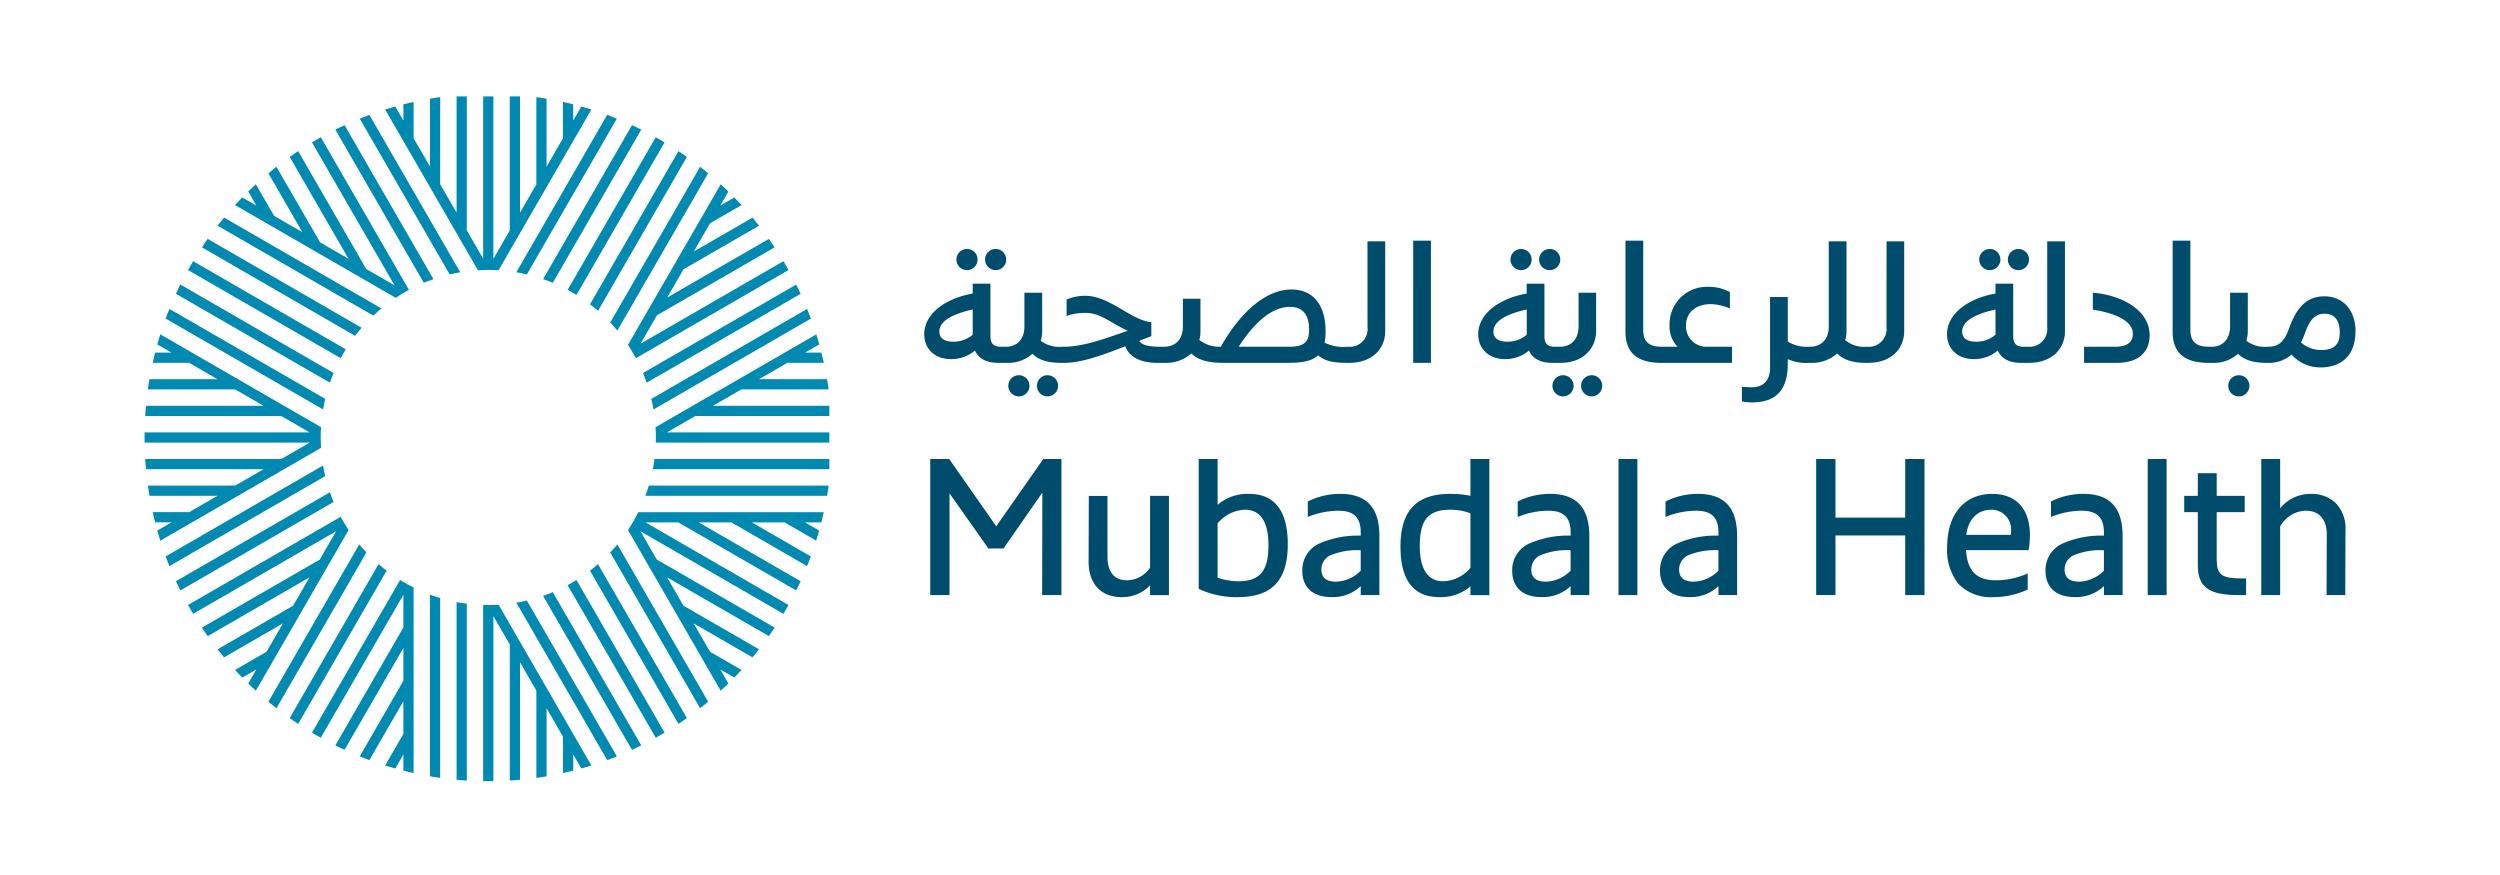 <svg xmlns="http://www.w3.org/2000/svg" xmlns:xlink="http://www.w3.org/1999/xlink" width="400" height="140" viewBox="0 0 400 140">
  <defs>
    <clipPath id="clip-path">
      <path id="SVGID" d="M110.066,162.9c.548-.114,1.1-.245,1.636-.384v-2.6l-1.636-2.835Zm-28.457-1.21c.531.163,1.071.327,1.619.482l1.3-2.256v-3.28Zm-4.065-1.465c.507.213,1.023.409,1.538.606l5.446-9.428v-3.271Zm-3.908-1.749c.491.245.981.482,1.48.7l9.412-16.3v-3.271Zm24.477-22.454c-.069,0-.137-.005-.206-.006l.03.053-.031-.053c-.205,0-.409-.009-.614-.015v28.2c.27.008.548.008.818.008s.548,0,.818-.008V137.786l2.625,4.546v21.762c.548-.024,1.1-.065,1.636-.122v-18.8l-1.333-2.31,3.949,6.84v13.97c.548-.073,1.1-.155,1.635-.253V152.531L113,162.165c.539-.147,1.079-.311,1.61-.474L99.763,135.968c-.546.033-1.1.056-1.65.056m-5.073,27.949c.54.057,1.087.1,1.636.122V135.8c-.551-.07-1.1-.156-1.636-.259Zm9.561-28.33,14.537,25.181c.516-.188,1.039-.385,1.546-.6L104.292,135.3q-.835.2-1.69.342M88.78,163.416c.54.1,1.088.18,1.635.253V134.9c-.552-.166-1.1-.346-1.635-.546Zm18.1-28.867,14.222,24.631c.5-.221.989-.457,1.48-.711l-14.148-24.508c-.51.212-1.029.405-1.553.587M84.528,162.517c.539.139,1.087.27,1.635.384V133.213q-.835-.416-1.635-.888Zm26.279-29.686,14.1,24.419c.474-.269.949-.54,1.415-.818l-14.1-24.42c-.462.286-.931.561-1.411.819M69.9,156.433c.465.278.94.548,1.414.818l13.215-22.88v-2.045c-.174-.1-.354-.209-.525-.316Zm44.487-25.916,14.152,24.51c.45-.295.9-.606,1.35-.925L115.666,129.47q-.624.543-1.28,1.047M66.334,154.11c.449.311.9.621,1.357.924l14.152-24.517c-.44-.336-.867-.687-1.285-1.049Zm60.391-22.526,16.279,9.4c.319-.451.629-.9.932-1.358l-18.849-10.881Zm-63.793,19.9c.417.351.85.7,1.284,1.047L78.61,127.6c-.394-.417-.778-.843-1.145-1.285ZM117.618,127.6l14.388,24.925c.434-.336.866-.687,1.283-1.038l-14.527-25.171c-.366.442-.75.867-1.144,1.284m-67.549,8.406c.27.474.54.949.818,1.415l22.879-13.213-2.617,4.534L52.285,139.629c.3.457.614.907.932,1.358l16.293-9.406-2.618,4.536-12.1,6.987c.336.433.687.866,1.04,1.284l9.426-5.445-2.622,4.544L57.592,146.4c.377.417.76.818,1.153,1.218l2.258-1.3-1.3,2.253c.4.392.8.777,1.218,1.153l14.839-25.712c-.342-.514-.663-1.043-.969-1.582-.1-.176-.2-.354-.3-.533Zm72.05-14.85q-.324.648-.68,1.274h0c-.308.542-.633,1.075-.975,1.592L135.3,149.727c.417-.384.826-.769,1.227-1.161l-1.294-2.241h0l2.241,1.293c.392-.4.776-.8,1.153-1.218l-5.028-2.9-2.624-4.545,9.409,5.436c.359-.425.7-.859,1.047-1.293l-12.089-6.972-6.875-11.909h0l22.865,13.206c.277-.466.547-.941.817-1.415l-22.879-13.214h5.25l18.856,10.885q.368-.725.712-1.473l-16.3-9.412h5.233l12.1,6.992c.213-.507.408-1.029.6-1.545l-9.428-5.446h5.233l5.053,2.92c.164-.532.328-1.072.474-1.612l-2.265-1.308h2.617c.139-.54.269-1.087.384-1.636ZM48.139,132.2c.221.5.458.989.7,1.48l24.517-14.157c-.213-.507-.4-1.025-.586-1.547ZM123.8,116.9c-.166.552-.345,1.1-.545,1.636h29.061c.1-.54.18-1.088.254-1.636ZM46.488,128.238c.2.516.392,1.038.6,1.545l24.93-14.393q-.2-.838-.344-1.7Zm-3.263-15.594c.024.548.065,1.1.122,1.636H62.169l2.836-1.636Zm81.477,0c-.071.551-.156,1.1-.259,1.636h28.431c.058-.54.1-1.088.123-1.636Zm.171-5.083c.033.546.056,1.095.056,1.648,0,.069,0,.125-.005.2h0c0,.2-.009.412-.015.615h28.2c.009-.271.009-.548.009-.818s0-.548-.009-.818h-26.41l4.531-2.616H153c-.024-.548-.065-1.1-.123-1.636H134.057l4.546-2.624h13.969c-.074-.548-.156-1.1-.254-1.636H141.436l4.532-2.617H151.8c-.115-.548-.245-1.095-.384-1.634H148.8l-.55.316,2.816-1.625c-.147-.54-.311-1.079-.474-1.611ZM45.154,94.318l2.266,1.309H44.8c-.139.54-.27,1.087-.385,1.634h5.833l4.531,2.617H43.9c-.1.54-.18,1.088-.253,1.636H57.615l4.545,2.624H43.347c-.057.54-.1,1.088-.122,1.636H64.992l4.53,2.616h-26.4c-.008.271-.008.548-.008.818s0,.547.008.818H69.54l-12.309,7.1.391-.226H43.65c.073.548.156,1.1.253,1.636H54.789l-6.019,3.473,1.485-.858H44.418c.115.548.245,1.1.385,1.636h2.618L45.154,124.1c.147.548.311,1.088.475,1.619L71.354,110.86c-.029-.478-.05-.958-.055-1.442,0-.049,0-.1,0-.151,0-.019,0-.039,0-.058s0-.036,0-.053c0-.047,0-.094,0-.144,0-.488.025-.971.055-1.453L45.629,92.7c-.165.532-.328,1.072-.475,1.619m1.333-4.138,25.192,14.539q.145-.855.343-1.691L47.092,88.635c-.213.508-.409,1.03-.6,1.545M124.2,103.03c.132.557.246,1.121.342,1.691l25.187-14.54c-.2-.515-.392-1.038-.6-1.545Zm-1.336-4.141c.211.508.4,1.027.586,1.55L148.09,86.215q-.342-.749-.712-1.473ZM48.139,86.215l24.634,14.224c.182-.524.374-1.043.586-1.551L48.842,84.734c-.245.491-.482.981-.7,1.481m1.93-3.8,24.421,14.1c.259-.481.534-.951.82-1.413L50.886,81c-.278.466-.548.94-.818,1.415m2.224-3.631L76.8,92.937q.5-.658,1.048-1.282L53.217,77.432c-.318.45-.629.9-.924,1.35m2.5-3.467L79.72,89.707c.419-.4.846-.781,1.29-1.15L55.842,74.022c-.36.425-.712.859-1.047,1.293M120.46,94.391c.345.519.666,1.062.975,1.605h0c.1.173.205.342.3.518l24.417-14.1c-.27-.475-.54-.949-.817-1.415L122.473,94.2l2.627-4.55,18.828-10.866c-.294-.451-.6-.9-.924-1.35l-16.273,9.388,2.613-4.526,12.089-6.973c-.343-.434-.687-.866-1.047-1.292l-9.4,5.425,2.614-4.529,5.032-2.907c-.377-.417-.761-.818-1.153-1.219l-2.247,1.3,1.3-2.246c-.4-.393-.81-.777-1.227-1.161Zm-2.842-3.572c.394.417.777.842,1.143,1.283l14.528-25.169c-.417-.351-.849-.7-1.283-1.038ZM114.387,87.9c.438.334.863.685,1.281,1.046l14.219-24.633c-.449-.319-.9-.629-1.35-.924ZM66.334,64.308l9.411,16.3,2.828,1.632L67.691,63.384c-.458.3-.908.613-1.357.924M69.9,61.985,83.111,84.863,71.212,78l-7-12.11c-.434.344-.867.7-1.284,1.047l5.436,9.422-4.53-2.615L60.92,68.691c-.417.377-.817.76-1.218,1.153L61,72.1l-2.26-1.3c-.393.4-.777.8-1.153,1.219L83.3,86.858c.515-.342,1.044-.663,1.584-.97h0c.173-.1.359-.207.534-.3L71.313,61.168c-.474.27-.949.54-1.414.818m40.908,23.6c.48.258.949.533,1.412.819l14.1-24.419c-.466-.278-.941-.548-1.415-.818ZM73.636,59.941,87.792,84.455c.508-.211,1.024-.4,1.547-.585L75.116,59.238c-.5.221-.989.458-1.48.7m33.248,23.928c.524.182,1.043.374,1.553.587l14.148-24.507c-.491-.253-.981-.491-1.48-.712Zm-3.7-2.111-.586,1.017q.854.145,1.69.342l14.392-24.926c-.507-.213-1.03-.409-1.546-.6ZM77.544,58.191,91.936,83.117q.836-.2,1.69-.342L79.082,57.586c-.515.2-1.031.392-1.538.606m19.749-3.974V80.6l-2.616-4.531V54.323c-.548.025-1.1.066-1.636.123V73.239l-2.625-4.546V54.749c-.547.074-1.1.156-1.635.26V65.861l-2.617-4.532V55.517c-.548.115-1.1.245-1.635.385v2.6l-1.3-2.253c-.548.155-1.087.319-1.619.483L96.463,82.449c.479-.029.961-.05,1.446-.054h.2l.214,0h0c.481,0,.958.026,1.433.054l14.851-25.722c-.531-.163-1.071-.327-1.61-.474l-1.3,2.253V55.9c-.54-.139-1.087-.27-1.636-.385v5.822l-2.625,4.546V55.012c-.539-.107-1.087-.189-1.635-.263V68.717l-2.616,4.533v-18.8c-.54-.057-1.088-.1-1.636-.123V76.083l-2.625,4.546V54.23c-.269-.021-.548-.021-.818-.021s-.548,0-.818.008" transform="translate(-43.11 -54.209)" fill="none"/>
    </clipPath>
    <radialGradient id="radial-gradient" cx="0.501" cy="0.5" r="0.5" gradientTransform="matrix(1, 0, 0, -1, 0, 9.968)" gradientUnits="objectBoundingBox">
      <stop offset="0" stop-color="#00b0b5"/>
      <stop offset="0.483" stop-color="#00b0b5"/>
      <stop offset="0.494" stop-color="#00aeb4"/>
      <stop offset="0.666" stop-color="#0099b2"/>
      <stop offset="0.835" stop-color="#008db1"/>
      <stop offset="0.998" stop-color="#0089b1"/>
      <stop offset="1" stop-color="#0089b1"/>
    </radialGradient>
    <clipPath id="clip-mubadala-health">
      <rect width="400" height="140"/>
    </clipPath>
  </defs>
  <g id="mubadala-health" clip-path="url(#clip-mubadala-health)">
    <g id="Group_325" data-name="Group 325" transform="translate(-19.986 -39.209)">
      <path id="Path_1020" data-name="Path 1020" d="M223.285,143.82l-7.514-10.743-.015-.022h-3.031v21.776h3.086V138.557l6.2,8.788.015.022h2.423l6.213-8.937-.033,16.35v.05h3.086V133.055h-2.9Z" transform="translate(-43.901 -20.407)" fill="#004c6c"/>
      <path id="Path_1021" data-name="Path 1021" d="M256.745,152.509a4.485,4.485,0,0,1-3.713,2.01c-2.026,0-3.1-1.317-3.1-3.81v-9.687h-2.988l-.033,10.5c0,3.567,1.984,5.7,5.308,5.7a6.1,6.1,0,0,0,4.524-1.9v1.578h3.022V141.022h-3.022Z" transform="translate(-52.749 -22.469)" fill="#004c6c"/>
      <path id="Path_1022" data-name="Path 1022" d="M278.715,138.636a7.283,7.283,0,0,0-5.011,1.754v-7.335h-3.021v20.783l.095.047a14.36,14.36,0,0,0,6.185,1.27c5.436,0,7.968-2.687,7.968-8.454,0-5.351-2.092-8.065-6.216-8.065m-5.011,4.709a6,6,0,0,1,4.394-2.175c2.451,0,3.747,1.957,3.747,5.66,0,4.166-1.369,5.789-4.882,5.789a10.488,10.488,0,0,1-3.259-.57Z" transform="translate(-58.902 -20.407)" fill="#004c6c"/>
      <path id="Path_1023" data-name="Path 1023" d="M299.1,140.585a11.382,11.382,0,0,0-5.148,1.205l-.028.014v2.474l.069-.027a13.056,13.056,0,0,1,4.751-.97c1.7,0,3.648.389,3.648,3.421v.568a15.215,15.215,0,0,0-6.853,1.368,4.646,4.646,0,0,0-2.492,4.262c0,2.671,1.71,4.2,4.69,4.2a6.486,6.486,0,0,0,4.655-1.749v1.425h2.989v-9.46c0-4.532-2.054-6.734-6.281-6.734m-1.63,9.861a11.087,11.087,0,0,1,4.921-.837v3.27a5.752,5.752,0,0,1-4.005,1.754c-1.495,0-2.285-.667-2.285-1.929a2.5,2.5,0,0,1,1.369-2.259" transform="translate(-64.691 -22.356)" fill="#004c6c"/>
      <path id="Path_1024" data-name="Path 1024" d="M325.432,138.949a15.3,15.3,0,0,0-3.227-.313c-5.436,0-7.968,2.687-7.968,8.455,0,5.351,2.092,8.065,6.216,8.065a7.24,7.24,0,0,0,4.978-1.722v1.4h3.022V133.055h-3.022Zm0,11.529a5.942,5.942,0,0,1-4.363,2.143c-2.45,0-3.745-1.957-3.745-5.66,0-4.166,1.368-5.79,4.881-5.79a9.377,9.377,0,0,1,3.227.569Z" transform="translate(-70.174 -20.407)" fill="#004c6c"/>
      <path id="Path_1025" data-name="Path 1025" d="M344.41,140.585a11.382,11.382,0,0,0-5.148,1.205l-.028.014v2.474l.069-.027a13.055,13.055,0,0,1,4.751-.97c1.7,0,3.648.389,3.648,3.421v.568a15.215,15.215,0,0,0-6.853,1.368,4.646,4.646,0,0,0-2.492,4.262c0,2.671,1.711,4.2,4.69,4.2a6.486,6.486,0,0,0,4.655-1.749v1.425h2.989v-9.46c0-4.532-2.055-6.734-6.281-6.734m-1.63,9.861a11.087,11.087,0,0,1,4.921-.837v3.27a5.752,5.752,0,0,1-4.005,1.754c-1.495,0-2.285-.667-2.285-1.929a2.5,2.5,0,0,1,1.369-2.259" transform="translate(-76.417 -22.356)" fill="#004c6c"/>
      <path id="Path_1026" data-name="Path 1026" d="M361.3,154.83h3.021V133.055H361.3Z" transform="translate(-82.355 -20.407)" fill="#004c6c"/>
      <path id="Path_1027" data-name="Path 1027" d="M376.321,140.585a11.379,11.379,0,0,0-5.148,1.205l-.028.014v2.474l.069-.027a13.055,13.055,0,0,1,4.751-.97c1.7,0,3.648.389,3.648,3.421v.568a15.215,15.215,0,0,0-6.853,1.368,4.646,4.646,0,0,0-2.492,4.262c0,2.671,1.71,4.2,4.69,4.2a6.486,6.486,0,0,0,4.655-1.749v1.425H382.6v-9.46c0-4.532-2.055-6.734-6.281-6.734m-1.631,9.861a11.093,11.093,0,0,1,4.922-.837v3.27a5.753,5.753,0,0,1-4.006,1.754c-1.494,0-2.284-.667-2.284-1.929a2.5,2.5,0,0,1,1.368-2.259" transform="translate(-84.677 -22.356)" fill="#004c6c"/>
      <path id="Path_1028" data-name="Path 1028" d="M418.219,142.432H407.061v-9.377h-3.086V154.83h3.086v-9.54h11.158v9.54h3.086V133.055h-3.086Z" transform="translate(-93.401 -20.407)" fill="#004c6c"/>
      <path id="Path_1029" data-name="Path 1029" d="M439.474,140.585c-4.454,0-7.221,3.252-7.221,8.486a8.659,8.659,0,0,0,1.814,5.922,7.2,7.2,0,0,0,5.634,2.11,12.93,12.93,0,0,0,5.407-1.2l.03-.014v-2.574l-.069.029a12.518,12.518,0,0,1-4.913,1.067c-2.158,0-4.658-.55-4.878-4.83h10.016l.007-.044a17.426,17.426,0,0,0,.195-2.311c0-4.217-2.194-6.636-6.021-6.636m-.162,2.534a3.122,3.122,0,0,1,3.161,3.292,6.249,6.249,0,0,1-.026.728h-7.135c.219-1.954,1.382-4.019,4-4.019" transform="translate(-100.72 -22.356)" fill="#004c6c"/>
      <path id="Path_1030" data-name="Path 1030" d="M459.537,140.585a11.38,11.38,0,0,0-5.148,1.205l-.028.014v2.474l.069-.027a13.055,13.055,0,0,1,4.751-.97c1.7,0,3.648.389,3.648,3.421v.568a15.215,15.215,0,0,0-6.853,1.368,4.646,4.646,0,0,0-2.492,4.262c0,2.671,1.71,4.2,4.69,4.2a6.486,6.486,0,0,0,4.655-1.749v1.425h2.989v-9.46c0-4.532-2.055-6.734-6.281-6.734m-1.631,9.861a11.093,11.093,0,0,1,4.922-.837v3.27a5.753,5.753,0,0,1-4.006,1.754c-1.494,0-2.284-.667-2.284-1.929a2.5,2.5,0,0,1,1.368-2.259" transform="translate(-106.215 -22.356)" fill="#004c6c"/>
      <path id="Path_1031" data-name="Path 1031" d="M475.546,154.83h3.021V133.055h-3.021Z" transform="translate(-111.925 -20.407)" fill="#004c6c"/>
      <path id="Path_1032" data-name="Path 1032" d="M488.621,149.895v-7.542H493.1v-2.6h-4.478v-3.634H485.6v3.634h-2.174v2.6H485.6v8.483c0,3.49,1.755,4.787,6.475,4.787h1.251v-2.665h-.635c-3.31,0-4.07-.572-4.07-3.064" transform="translate(-113.965 -21.2)" fill="#004c6c"/>
      <path id="Path_1033" data-name="Path 1033" d="M511.87,140.016a5.6,5.6,0,0,0-3.843-1.38,6.241,6.241,0,0,0-4.945,2.309v-7.891H500.06v21.776h3.022V143.86a4.776,4.776,0,0,1,4.134-2.527c2.112,0,3.324,1.389,3.324,3.81l-.033,9.637v.051H513.5l.033-10.466a5.732,5.732,0,0,0-1.659-4.348" transform="translate(-118.27 -20.407)" fill="#004c6c"/>
      <path id="Path_1034" data-name="Path 1034" d="M221.162,88.946a1.692,1.692,0,1,1,1.718,1.691,1.694,1.694,0,0,1-1.718-1.691m-2.89,1.691a1.692,1.692,0,1,0-1.691-1.691,1.689,1.689,0,0,0,1.691,1.691m8.3,16.817a1.692,1.692,0,1,0,1.692,1.691,1.688,1.688,0,0,0-1.692-1.691m4.607,0a1.692,1.692,0,1,0,1.666,1.691,1.694,1.694,0,0,0-1.666-1.691m51.169-21.424h2.837V100.4c0,2.785-2.03,5.075-5.8,5.075h-.233c-2.237,0-3.512-.234-4.709-1.2-.963.911-2.524,1.2-4.738,1.2H259.292c-2.5,0-4.113-.494-5.128-1.509a6,6,0,0,1-4.3,1.509H248.7c-2.629,0-4.5-.937-5.1-2.655-3.435,1.354-6.976,2.655-9.709,2.655H233.4c-2.161,0-3.671-.442-4.66-1.457a5.828,5.828,0,0,1-4.139,1.457h-1.352c-1.9,0-3.15-.7-3.7-1.978a5.87,5.87,0,0,1-3.827,1.38c-2.628,0-4.294-1.666-4.294-3.982,0-3.255,3.332-5.727,7.757-6.508V92.8h2.837v8.434c0,1.041.416,1.666,1.666,1.666h.8c1.8,0,2.968-1.2,2.968-3.254V94.256H230.3v6.091a5.315,5.315,0,0,1-.234,1.588,4.834,4.834,0,0,0,3.358.964h.312c3.28,0,6.845-1.406,10.256-2.551-.6-.287-1.276-.625-2.083-1.093-1.562-.886-2.837-1.77-4.66-1.77a8.534,8.534,0,0,0-3.045.494V95.349a7.493,7.493,0,0,1,3.045-.6c3.827,0,7.341,3.956,10.517,4.217v2.212h-.026l.026.026c-.624.234-1.3.494-1.952.755.442.676,1.535.911,3.071.937h.883c1.874,0,3.045-1.172,3.045-3.254V95.219h2.811V100.4a4.944,4.944,0,0,1-.182,1.405,5.154,5.154,0,0,0,3.436,1.093c3.123-5.571,7.263-9.162,11.3-9.162,3.592,0,5.467,2.628,5.467,6.689a9.477,9.477,0,0,1-.156,1.823,6.832,6.832,0,0,0,3.67.651h.126a2.85,2.85,0,0,0,3.072-3.176ZM219.184,96.937c-3.176.7-5.336,1.822-5.336,3.54,0,1.041.807,1.614,2.238,1.614a4.686,4.686,0,0,0,3.1-1.119Zm53.826,3.306c0-2.37-.911-3.723-3.071-3.723-2.862,0-5.648,2.421-8.2,6.378h8.122c2.316,0,3.149-.755,3.149-2.655m16.655,5.231H292.5V85.926h-2.837ZM306.92,90.638a1.692,1.692,0,1,0-1.691-1.691,1.689,1.689,0,0,0,1.691,1.691m4.608,0a1.692,1.692,0,1,0-1.718-1.691,1.682,1.682,0,0,0,1.718,1.691m6.714,16.817a1.692,1.692,0,1,0,1.666,1.691,1.694,1.694,0,0,0-1.666-1.691m-4.608,0a1.692,1.692,0,1,0,1.692,1.691,1.687,1.687,0,0,0-1.692-1.691m-.728-1.98h-1.015c-1.9,0-3.149-.7-3.7-1.978a5.868,5.868,0,0,1-3.826,1.38c-2.629,0-4.3-1.666-4.3-3.982,0-3.255,3.332-5.727,7.757-6.508V92.8h2.837v8.434c0,1.041.416,1.666,1.666,1.666h.8c1.8,0,2.994-1.2,2.994-3.254V94.256h2.811v6.091c0,2.785-2.03,5.127-5.7,5.127h-.338Zm-5.075-8.538c-3.176.7-5.336,1.822-5.336,3.54,0,1.041.806,1.614,2.238,1.614a4.686,4.686,0,0,0,3.1-1.119Zm25.48,2.552c0-2.187,1.717-3.411,3.956-3.411a7.963,7.963,0,0,1,3.071.7V94.152a6.854,6.854,0,0,0-3.383-.833,5.955,5.955,0,0,0-6.274,6.092,4.676,4.676,0,0,0,1.276,3.488h-2.576c-2.056-.026-2.916-.833-2.916-2.759V85.926h-2.837v14.551c0,3.41,1.875,4.973,5.7,5h11.347V102.9h-4.165a3.267,3.267,0,0,1-3.2-3.409m32.085.233a2.851,2.851,0,0,1-3.072,3.176h-.233a4.645,4.645,0,0,1-3.306-1.068,5.148,5.148,0,0,0,.208-1.43V86.031h-2.837V99.644c0,2.082-1.2,3.254-3.046,3.254h-.155a5.677,5.677,0,0,1-3.358-.833V94.934h-2.837v11.322c0,1.693-.755,3.123-2.942,3.123-.677,0-1.328-.052-1.562-.078v2.344a8.1,8.1,0,0,0,1.639.156c3.905,0,5.7-2.083,5.7-6.17v-.755a7.1,7.1,0,0,0,3.357.6h.26a6.045,6.045,0,0,0,4.294-1.509c.964,1.015,2.473,1.509,4.582,1.509h.337c3.775,0,5.8-2.289,5.8-5.075V86.031H365.4Zm16.526-9.085a1.692,1.692,0,1,0-1.692-1.691,1.689,1.689,0,0,0,1.692,1.691m4.607,0a1.692,1.692,0,1,0-1.718-1.691,1.684,1.684,0,0,0,1.718,1.691m4.58-4.607h2.837V100.4c0,2.785-2.031,5.075-5.8,5.075H386.9c-1.9,0-3.15-.7-3.7-1.978a5.87,5.87,0,0,1-3.827,1.38c-2.629,0-4.3-1.666-4.3-3.982,0-3.255,3.332-5.727,7.758-6.508V92.8h2.836v8.434c0,1.041.417,1.666,1.666,1.666h.7a2.851,2.851,0,0,0,3.071-3.176Zm-8.276,10.906c-3.176.7-5.336,1.822-5.336,3.54,0,1.041.807,1.614,2.238,1.614a4.686,4.686,0,0,0,3.1-1.119Zm15.573-2.681v2.707c3.54.547,6.4,1.771,6.4,3.853,0,1.511-1.119,2.083-2.89,2.083H397v2.576h5.207c3.54,0,5.285-1.743,5.285-4.425,0-4.19-4.816-6.481-9.085-6.794m23.357,13.2a1.692,1.692,0,1,0,1.691,1.665,1.683,1.683,0,0,0-1.691-1.665m18.662-7.081c0,4.269-2.576,5.831-5.648,5.831a6.185,6.185,0,0,1-4.581-2.057,5.524,5.524,0,0,1-3.8,1.327h-.1c-2.161,0-3.671-.442-4.66-1.457a5.828,5.828,0,0,1-4.139,1.457h-.623c-3.827-.025-5.7-1.588-5.7-5V85.926h2.837v14.213c0,1.926.858,2.733,2.914,2.759h.468c1.8,0,2.968-1.2,2.968-3.254V94.256H423.2v6.091a5.314,5.314,0,0,1-.234,1.588,4.834,4.834,0,0,0,3.358.964h.078c1.588,0,2.55-.651,3.306-2.708.885-2.343,2.134-5.362,5.726-5.362,3.176,0,5,2.421,5,5.545m-2.524.234c0-1.9-.807-2.993-2.421-2.993s-2.473,1.119-3.2,3.253a13.08,13.08,0,0,1-.572,1.353,4.9,4.9,0,0,0,3.2,1.2c2.291,0,2.994-1.067,2.994-2.811" transform="translate(-43.565 -8.209)" fill="#004c6c"/>
      <g id="Group_324" data-name="Group 324" transform="translate(43.11 54.209)">
        <g id="Group_323" data-name="Group 323" clip-path="url(#clip-path)">
          <rect id="Rectangle_262" data-name="Rectangle 262" width="109.57" height="109.57" transform="translate(0 0.425)" fill="url(#radial-gradient)"/>
        </g>
      </g>
    </g>
  </g>
</svg>
